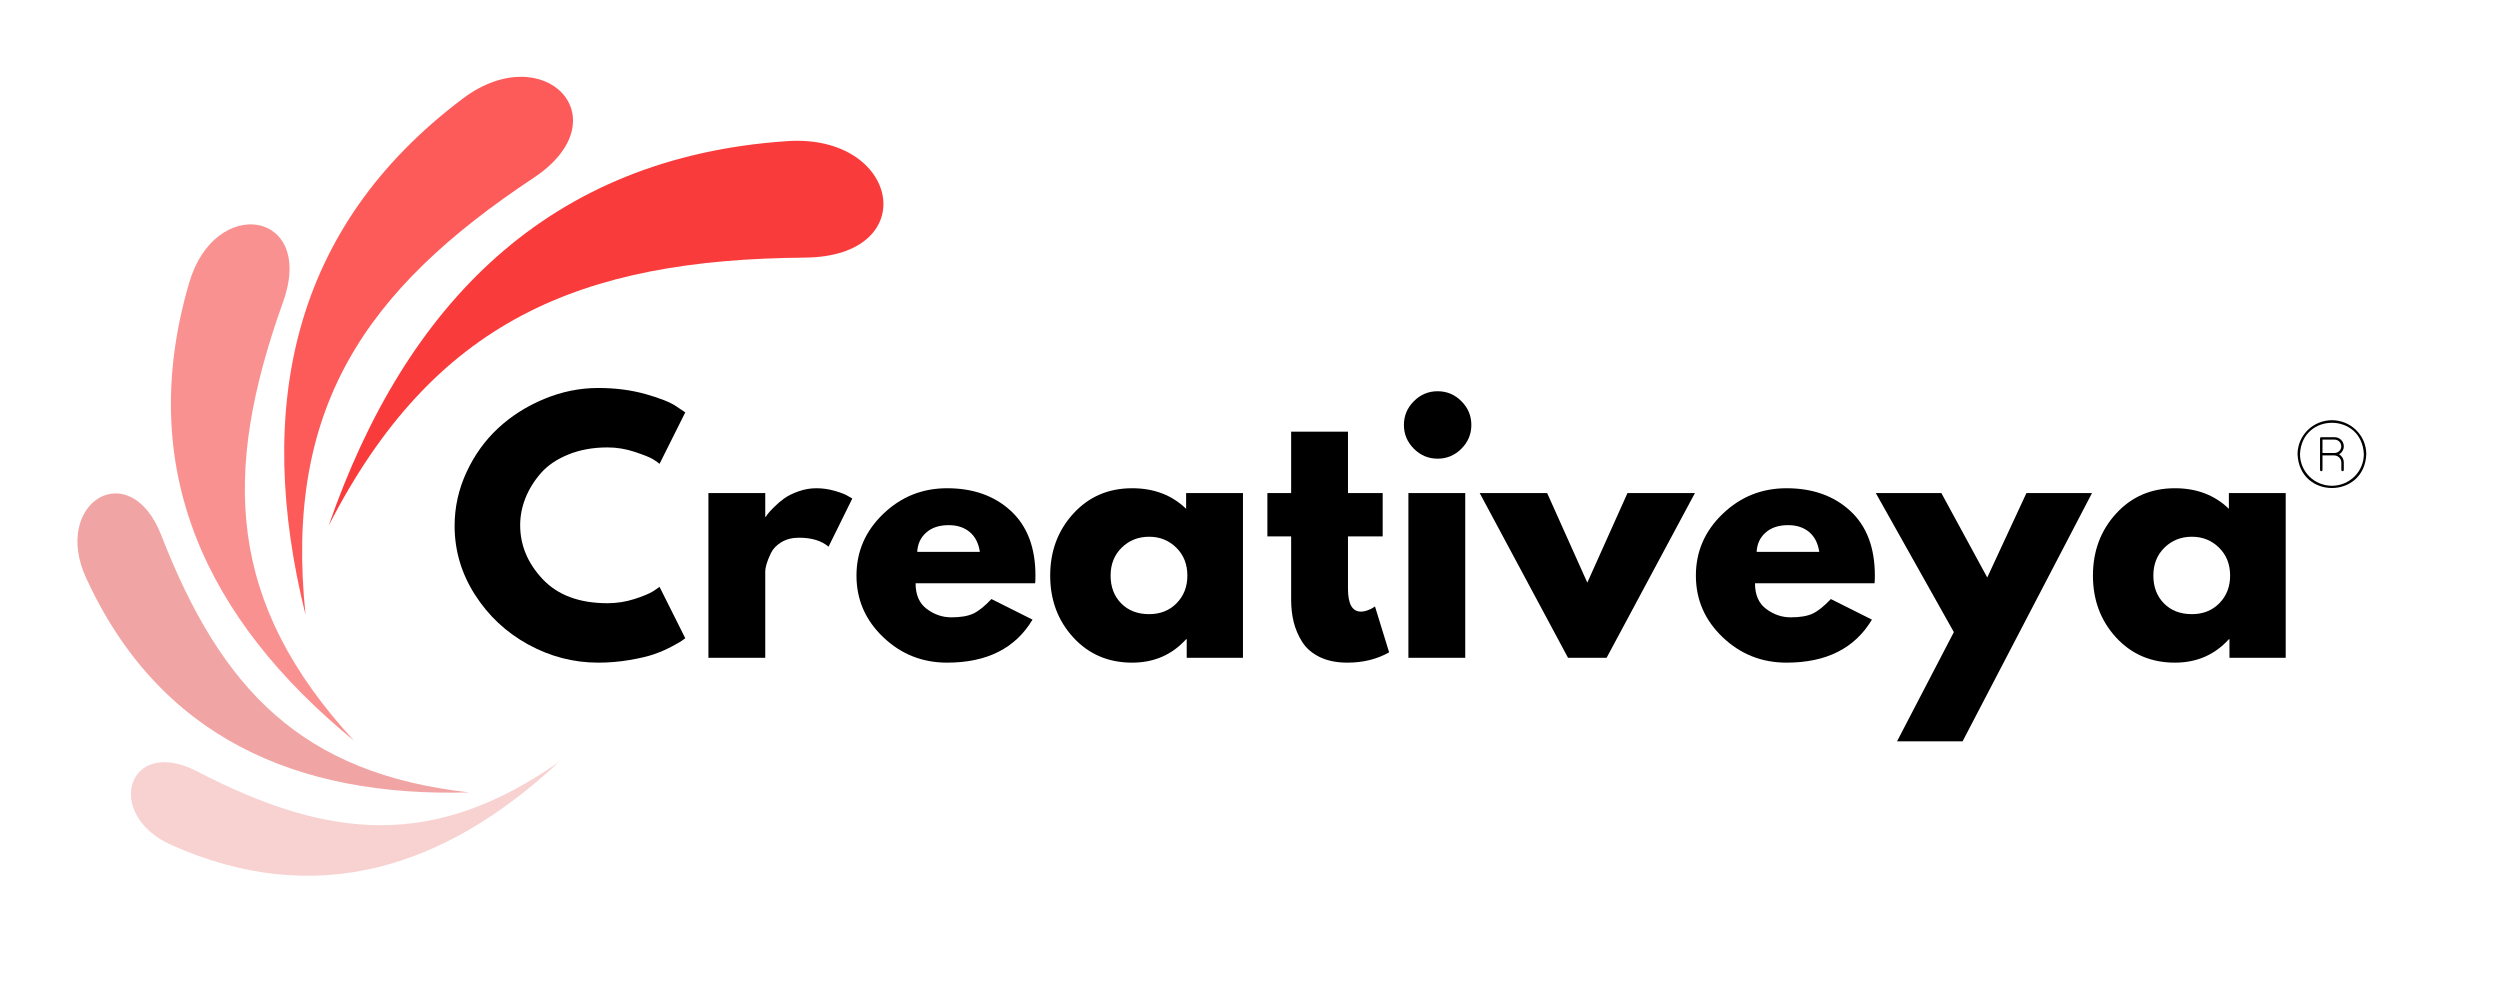 <svg xmlns="http://www.w3.org/2000/svg" xmlns:xlink="http://www.w3.org/1999/xlink" width="800" zoomAndPan="magnify" viewBox="0 0 600 240" height="320" preserveAspectRatio="xMidYMid meet" version="1.0"><defs><g/><clipPath id="60fa5c4dad"><path d="M 68 18 L 138 18 L 138 148 L 68 148 Z M 68 18 " clip-rule="nonzero"/></clipPath><clipPath id="1e8da249a0"><path d="M -27.199 92.484 L 180.992 -28.414 L 262.723 112.324 L 54.531 233.227 Z M -27.199 92.484 " clip-rule="nonzero"/></clipPath><clipPath id="e73fdae974"><path d="M -27.219 92.449 L 180.973 -28.449 L 262.703 112.293 L 54.512 233.191 Z M -27.219 92.449 " clip-rule="nonzero"/></clipPath><clipPath id="a02cbd66fc"><path d="M 41 53 L 85 53 L 85 178 L 41 178 Z M 41 53 " clip-rule="nonzero"/></clipPath><clipPath id="bb14b5eb6a"><path d="M -27.199 92.484 L 180.992 -28.414 L 262.723 112.324 L 54.531 233.227 Z M -27.199 92.484 " clip-rule="nonzero"/></clipPath><clipPath id="066574b29a"><path d="M -27.219 92.449 L 180.973 -28.449 L 262.703 112.293 L 54.512 233.191 Z M -27.219 92.449 " clip-rule="nonzero"/></clipPath><clipPath id="b2c350f916"><path d="M 18 118 L 113 118 L 113 191 L 18 191 Z M 18 118 " clip-rule="nonzero"/></clipPath><clipPath id="c2a3a2db66"><path d="M -27.199 92.484 L 180.992 -28.414 L 262.723 112.324 L 54.531 233.227 Z M -27.199 92.484 " clip-rule="nonzero"/></clipPath><clipPath id="82b4e3ad25"><path d="M -27.219 92.449 L 180.973 -28.449 L 262.703 112.293 L 54.512 233.191 Z M -27.219 92.449 " clip-rule="nonzero"/></clipPath><clipPath id="902bb46882"><path d="M 31 182 L 135 182 L 135 211 L 31 211 Z M 31 182 " clip-rule="nonzero"/></clipPath><clipPath id="b760251242"><path d="M -27.199 92.484 L 180.992 -28.414 L 262.723 112.324 L 54.531 233.227 Z M -27.199 92.484 " clip-rule="nonzero"/></clipPath><clipPath id="f365265ff1"><path d="M -27.219 92.449 L 180.973 -28.449 L 262.703 112.293 L 54.512 233.191 Z M -27.219 92.449 " clip-rule="nonzero"/></clipPath><clipPath id="bb9111f786"><path d="M 28.207 187.754 L 109.555 140.516 L 135.98 186.023 L 54.637 233.262 Z M 28.207 187.754 " clip-rule="nonzero"/></clipPath><clipPath id="697d938493"><path d="M 28.207 187.754 L 109.555 140.516 L 135.773 185.668 L 54.43 232.906 Z M 28.207 187.754 " clip-rule="nonzero"/></clipPath><clipPath id="756431f697"><path d="M 78 33 L 213 33 L 213 127 L 78 127 Z M 78 33 " clip-rule="nonzero"/></clipPath><clipPath id="095548e49e"><path d="M -27.199 92.484 L 180.992 -28.414 L 262.723 112.324 L 54.531 233.227 Z M -27.199 92.484 " clip-rule="nonzero"/></clipPath><clipPath id="fa64864e36"><path d="M -27.219 92.449 L 180.973 -28.449 L 262.703 112.293 L 54.512 233.191 Z M -27.219 92.449 " clip-rule="nonzero"/></clipPath><clipPath id="794eb8f77f"><path d="M 551.41 100 L 567.91 100 L 567.91 118 L 551.41 118 Z M 551.41 100 " clip-rule="nonzero"/></clipPath></defs><g clip-path="url(#60fa5c4dad)"><g clip-path="url(#1e8da249a0)"><g clip-path="url(#e73fdae974)"><path fill="#fd5a5a" d="M 73.328 147.562 C 68.176 98.051 87.441 69.609 128.051 42.691 C 149.414 28.531 130.652 8.945 111.09 23.652 C 69.66 54.789 61.098 98.285 73.328 147.562 " fill-opacity="1" fill-rule="evenodd"/></g></g></g><g clip-path="url(#a02cbd66fc)"><g clip-path="url(#bb14b5eb6a)"><g clip-path="url(#066574b29a)"><path fill="#fa9191" d="M 84.957 177.762 C 54.516 144.727 53.121 113.793 67.953 72.43 C 75.758 50.656 51.637 46.621 45.418 67.809 C 32.262 112.66 49.52 148.727 84.957 177.762 " fill-opacity="1" fill-rule="evenodd"/></g></g></g><g clip-path="url(#b2c350f916)"><g clip-path="url(#c2a3a2db66)"><g clip-path="url(#82b4e3ad25)"><path fill="#f1a4a4" d="M 112.625 190.176 C 72.367 185.684 53.105 165.457 38.723 128.504 C 31.172 109.082 12.352 120.594 20.656 138.691 C 38.238 177.023 71.32 191.367 112.625 190.176 " fill-opacity="1" fill-rule="evenodd"/></g></g></g><g clip-path="url(#902bb46882)"><g clip-path="url(#b760251242)"><g clip-path="url(#f365265ff1)"><g clip-path="url(#bb9111f786)"><g clip-path="url(#697d938493)"><path fill="#f8d1d1" d="M 134.121 182.895 C 104.16 203.84 79.07 201.613 47.328 185.141 C 30.629 176.477 24.75 195.496 41.152 202.805 C 75.891 218.301 106.844 208.312 134.121 182.895 " fill-opacity="1" fill-rule="evenodd"/></g></g></g></g></g><g clip-path="url(#756431f697)"><g clip-path="url(#095548e49e)"><g clip-path="url(#fa64864e36)"><path fill="#fa3b3b" d="M 78.887 126.141 C 104.066 77.012 139.156 62.266 193.176 61.828 C 221.582 61.59 216.008 32.043 188.93 33.871 C 131.605 37.734 97.344 72.953 78.887 126.141 " fill-opacity="1" fill-rule="evenodd"/></g></g></g><g fill="#000000" fill-opacity="1"><g transform="translate(107.34, 157.88)"><g><path d="M 38.469 -13.109 C 40.676 -13.109 42.82 -13.441 44.906 -14.109 C 46.988 -14.773 48.52 -15.414 49.5 -16.031 L 50.953 -17.031 L 57.125 -4.703 C 56.914 -4.547 56.629 -4.336 56.266 -4.078 C 55.91 -3.828 55.078 -3.352 53.766 -2.656 C 52.461 -1.969 51.062 -1.363 49.562 -0.844 C 48.07 -0.332 46.117 0.125 43.703 0.531 C 41.297 0.945 38.805 1.156 36.234 1.156 C 30.328 1.156 24.723 -0.297 19.422 -3.203 C 14.129 -6.109 9.863 -10.102 6.625 -15.188 C 3.383 -20.27 1.766 -25.77 1.766 -31.688 C 1.766 -36.156 2.719 -40.445 4.625 -44.562 C 6.531 -48.676 9.062 -52.195 12.219 -55.125 C 15.375 -58.051 19.062 -60.391 23.281 -62.141 C 27.5 -63.891 31.816 -64.766 36.234 -64.766 C 40.348 -64.766 44.141 -64.273 47.609 -63.297 C 51.078 -62.316 53.531 -61.336 54.969 -60.359 L 57.125 -58.906 L 50.953 -46.562 C 50.598 -46.875 50.062 -47.25 49.344 -47.688 C 48.625 -48.125 47.18 -48.703 45.016 -49.422 C 42.859 -50.141 40.676 -50.5 38.469 -50.5 C 34.977 -50.5 31.844 -49.93 29.062 -48.797 C 26.289 -47.672 24.094 -46.18 22.469 -44.328 C 20.852 -42.473 19.617 -40.477 18.766 -38.344 C 17.922 -36.219 17.5 -34.051 17.5 -31.844 C 17.5 -27.008 19.312 -22.676 22.938 -18.844 C 26.562 -15.02 31.738 -13.109 38.469 -13.109 Z M 38.469 -13.109 "/></g></g></g><g fill="#000000" fill-opacity="1"><g transform="translate(165.395, 157.88)"><g><path d="M 4.625 0 L 4.625 -39.547 L 18.266 -39.547 L 18.266 -33.844 L 18.422 -33.844 C 18.523 -34.051 18.691 -34.305 18.922 -34.609 C 19.16 -34.922 19.664 -35.461 20.438 -36.234 C 21.207 -37.004 22.023 -37.695 22.891 -38.312 C 23.766 -38.926 24.895 -39.477 26.281 -39.969 C 27.676 -40.457 29.094 -40.703 30.531 -40.703 C 32.02 -40.703 33.484 -40.492 34.922 -40.078 C 36.359 -39.672 37.41 -39.266 38.078 -38.859 L 39.156 -38.234 L 33.453 -26.672 C 31.766 -28.109 29.398 -28.828 26.359 -28.828 C 24.723 -28.828 23.312 -28.469 22.125 -27.75 C 20.945 -27.031 20.113 -26.156 19.625 -25.125 C 19.133 -24.102 18.785 -23.234 18.578 -22.516 C 18.367 -21.797 18.266 -21.227 18.266 -20.812 L 18.266 0 Z M 4.625 0 "/></g></g></g><g fill="#000000" fill-opacity="1"><g transform="translate(203.789, 157.88)"><g><path d="M 44.641 -17.891 L 15.953 -17.891 C 15.953 -15.109 16.852 -13.051 18.656 -11.719 C 20.457 -10.383 22.41 -9.719 24.516 -9.719 C 26.723 -9.719 28.469 -10.008 29.75 -10.594 C 31.039 -11.188 32.508 -12.359 34.156 -14.109 L 44.016 -9.172 C 39.91 -2.285 33.078 1.156 23.516 1.156 C 17.555 1.156 12.441 -0.883 8.172 -4.969 C 3.898 -9.051 1.766 -13.973 1.766 -19.734 C 1.766 -25.492 3.898 -30.426 8.172 -34.531 C 12.441 -38.645 17.555 -40.703 23.516 -40.703 C 29.785 -40.703 34.883 -38.891 38.812 -35.266 C 42.75 -31.641 44.719 -26.461 44.719 -19.734 C 44.719 -18.805 44.691 -18.191 44.641 -17.891 Z M 16.344 -25.438 L 31.375 -25.438 C 31.07 -27.5 30.266 -29.082 28.953 -30.188 C 27.641 -31.289 25.957 -31.844 23.906 -31.844 C 21.633 -31.844 19.832 -31.25 18.5 -30.062 C 17.164 -28.883 16.445 -27.344 16.344 -25.438 Z M 16.344 -25.438 "/></g></g></g><g fill="#000000" fill-opacity="1"><g transform="translate(250.279, 157.88)"><g><path d="M 7.312 -4.891 C 3.613 -8.93 1.766 -13.879 1.766 -19.734 C 1.766 -25.598 3.613 -30.555 7.312 -34.609 C 11.02 -38.672 15.727 -40.703 21.438 -40.703 C 26.676 -40.703 30.992 -39.055 34.391 -35.766 L 34.391 -39.547 L 48.031 -39.547 L 48.031 0 L 34.531 0 L 34.531 -4.469 L 34.391 -4.469 C 30.992 -0.719 26.676 1.156 21.438 1.156 C 15.727 1.156 11.02 -0.859 7.312 -4.891 Z M 18.922 -26.438 C 17.148 -24.695 16.266 -22.461 16.266 -19.734 C 16.266 -17.016 17.113 -14.789 18.812 -13.062 C 20.508 -11.344 22.742 -10.484 25.516 -10.484 C 28.191 -10.484 30.391 -11.359 32.109 -13.109 C 33.828 -14.859 34.688 -17.066 34.688 -19.734 C 34.688 -22.461 33.801 -24.695 32.031 -26.438 C 30.258 -28.188 28.086 -29.062 25.516 -29.062 C 22.898 -29.062 20.703 -28.188 18.922 -26.438 Z M 18.922 -26.438 "/></g></g></g><g fill="#000000" fill-opacity="1"><g transform="translate(302.937, 157.88)"><g><path d="M 6.938 -39.547 L 6.938 -54.281 L 20.578 -54.281 L 20.578 -39.547 L 28.906 -39.547 L 28.906 -29.141 L 20.578 -29.141 L 20.578 -16.578 C 20.578 -12.922 21.609 -11.094 23.672 -11.094 C 24.18 -11.094 24.719 -11.195 25.281 -11.406 C 25.852 -11.613 26.289 -11.82 26.594 -12.031 L 27.062 -12.328 L 30.453 -1.312 C 27.523 0.332 24.188 1.156 20.438 1.156 C 17.863 1.156 15.648 0.707 13.797 -0.188 C 11.953 -1.094 10.551 -2.301 9.594 -3.812 C 8.645 -5.332 7.961 -6.926 7.547 -8.594 C 7.141 -10.258 6.938 -12.047 6.938 -13.953 L 6.938 -29.141 L 1.234 -29.141 L 1.234 -39.547 Z M 6.938 -39.547 "/></g></g></g><g fill="#000000" fill-opacity="1"><g transform="translate(333.391, 157.88)"><g><path d="M 5.938 -61.594 C 7.531 -63.188 9.43 -63.984 11.641 -63.984 C 13.848 -63.984 15.75 -63.188 17.344 -61.594 C 18.938 -60 19.734 -58.098 19.734 -55.891 C 19.734 -53.68 18.938 -51.781 17.344 -50.188 C 15.75 -48.594 13.848 -47.797 11.641 -47.797 C 9.43 -47.797 7.531 -48.594 5.938 -50.188 C 4.344 -51.781 3.547 -53.68 3.547 -55.891 C 3.547 -58.098 4.344 -60 5.938 -61.594 Z M 4.625 -39.547 L 4.625 0 L 18.266 0 L 18.266 -39.547 Z M 4.625 -39.547 "/></g></g></g><g fill="#000000" fill-opacity="1"><g transform="translate(356.674, 157.88)"><g><path d="M 14.641 -39.547 L 24.281 -18.047 L 33.922 -39.547 L 50.109 -39.547 L 28.906 0 L 19.656 0 L -1.547 -39.547 Z M 14.641 -39.547 "/></g></g></g><g fill="#000000" fill-opacity="1"><g transform="translate(405.246, 157.88)"><g><path d="M 44.641 -17.891 L 15.953 -17.891 C 15.953 -15.109 16.852 -13.051 18.656 -11.719 C 20.457 -10.383 22.41 -9.719 24.516 -9.719 C 26.723 -9.719 28.469 -10.008 29.75 -10.594 C 31.039 -11.188 32.508 -12.359 34.156 -14.109 L 44.016 -9.172 C 39.91 -2.285 33.078 1.156 23.516 1.156 C 17.555 1.156 12.441 -0.883 8.172 -4.969 C 3.898 -9.051 1.766 -13.973 1.766 -19.734 C 1.766 -25.492 3.898 -30.426 8.172 -34.531 C 12.441 -38.645 17.555 -40.703 23.516 -40.703 C 29.785 -40.703 34.883 -38.891 38.812 -35.266 C 42.75 -31.641 44.719 -26.461 44.719 -19.734 C 44.719 -18.805 44.691 -18.191 44.641 -17.891 Z M 16.344 -25.438 L 31.375 -25.438 C 31.07 -27.5 30.266 -29.082 28.953 -30.188 C 27.641 -31.289 25.957 -31.844 23.906 -31.844 C 21.633 -31.844 19.832 -31.25 18.5 -30.062 C 17.164 -28.883 16.445 -27.344 16.344 -25.438 Z M 16.344 -25.438 "/></g></g></g><g fill="#000000" fill-opacity="1"><g transform="translate(451.736, 157.88)"><g><path d="M 34.609 -39.547 L 50.344 -39.547 L 19.281 20.047 L 3.547 20.047 L 17.188 -6.172 L -1.547 -39.547 L 14.188 -39.547 L 25.203 -19.281 Z M 34.609 -39.547 "/></g></g></g><g fill="#000000" fill-opacity="1"><g transform="translate(500.539, 157.88)"><g><path d="M 7.312 -4.891 C 3.613 -8.93 1.766 -13.879 1.766 -19.734 C 1.766 -25.598 3.613 -30.555 7.312 -34.609 C 11.02 -38.672 15.727 -40.703 21.438 -40.703 C 26.676 -40.703 30.992 -39.055 34.391 -35.766 L 34.391 -39.547 L 48.031 -39.547 L 48.031 0 L 34.531 0 L 34.531 -4.469 L 34.391 -4.469 C 30.992 -0.719 26.676 1.156 21.438 1.156 C 15.727 1.156 11.02 -0.859 7.312 -4.891 Z M 18.922 -26.438 C 17.148 -24.695 16.266 -22.461 16.266 -19.734 C 16.266 -17.016 17.113 -14.789 18.812 -13.062 C 20.508 -11.344 22.742 -10.484 25.516 -10.484 C 28.191 -10.484 30.391 -11.359 32.109 -13.109 C 33.828 -14.859 34.688 -17.066 34.688 -19.734 C 34.688 -22.461 33.801 -24.695 32.031 -26.438 C 30.258 -28.188 28.086 -29.062 25.516 -29.062 C 22.898 -29.062 20.703 -28.188 18.922 -26.438 Z M 18.922 -26.438 "/></g></g></g><path fill="#000000" d="M 562.512 107.113 C 562.512 106.82 562.453 106.543 562.344 106.273 C 562.23 106.008 562.07 105.77 561.863 105.566 C 561.656 105.359 561.418 105.203 561.145 105.09 C 560.875 104.98 560.594 104.926 560.301 104.926 L 557.105 104.926 C 557.023 104.926 556.953 104.953 556.895 105.008 C 556.84 105.066 556.809 105.137 556.809 105.215 L 556.809 112.801 C 556.812 112.879 556.84 112.945 556.898 113.004 C 556.957 113.059 557.023 113.086 557.105 113.086 C 557.184 113.086 557.254 113.059 557.312 113.004 C 557.367 112.945 557.398 112.879 557.398 112.801 L 557.398 109.301 L 560.184 109.301 C 560.414 109.301 560.637 109.344 560.848 109.43 C 561.062 109.52 561.25 109.641 561.414 109.805 C 561.574 109.965 561.699 110.152 561.789 110.363 C 561.879 110.574 561.922 110.793 561.922 111.02 L 561.922 112.801 C 561.922 112.879 561.953 112.945 562.012 113.004 C 562.066 113.059 562.137 113.086 562.219 113.086 C 562.297 113.086 562.367 113.059 562.422 113.004 C 562.48 112.945 562.512 112.879 562.512 112.801 L 562.512 111.02 C 562.512 110.609 562.41 110.23 562.203 109.875 C 561.996 109.52 561.715 109.238 561.359 109.031 C 561.715 108.84 561.996 108.574 562.199 108.227 C 562.406 107.883 562.512 107.512 562.512 107.113 Z M 560.301 108.715 L 557.398 108.715 L 557.398 105.508 L 560.301 105.508 C 560.512 105.508 560.719 105.551 560.914 105.633 C 561.113 105.715 561.285 105.832 561.434 105.984 C 561.586 106.133 561.703 106.305 561.781 106.5 C 561.863 106.695 561.902 106.902 561.902 107.113 C 561.902 107.324 561.863 107.527 561.781 107.723 C 561.703 107.918 561.586 108.09 561.434 108.238 C 561.285 108.391 561.113 108.508 560.914 108.59 C 560.719 108.672 560.512 108.715 560.301 108.715 Z M 560.301 108.715 " fill-opacity="1" fill-rule="nonzero"/><g clip-path="url(#794eb8f77f)"><path fill="#000000" d="M 559.66 100.848 C 559.117 100.848 558.582 100.902 558.051 101.008 C 557.52 101.113 557.004 101.266 556.504 101.473 C 556.004 101.676 555.531 101.93 555.078 102.227 C 554.629 102.523 554.211 102.863 553.828 103.242 C 553.445 103.621 553.105 104.031 552.805 104.477 C 552.504 104.922 552.25 105.391 552.043 105.887 C 551.832 106.383 551.676 106.891 551.57 107.418 C 551.465 107.941 551.41 108.473 551.41 109.008 C 551.863 119.832 567.461 119.828 567.91 109.008 C 567.91 108.473 567.855 107.941 567.75 107.418 C 567.645 106.891 567.488 106.383 567.281 105.887 C 567.074 105.391 566.816 104.922 566.516 104.477 C 566.215 104.031 565.875 103.621 565.492 103.242 C 565.109 102.863 564.691 102.523 564.242 102.227 C 563.793 101.93 563.316 101.676 562.816 101.473 C 562.316 101.266 561.801 101.113 561.27 101.008 C 560.738 100.902 560.203 100.848 559.66 100.848 Z M 559.66 116.586 C 559.156 116.586 558.66 116.535 558.168 116.438 C 557.672 116.34 557.195 116.195 556.73 116.004 C 556.266 115.816 555.824 115.582 555.406 115.305 C 554.988 115.027 554.602 114.715 554.246 114.363 C 553.891 114.012 553.574 113.629 553.293 113.215 C 553.016 112.801 552.777 112.367 552.586 111.906 C 552.395 111.445 552.246 110.973 552.148 110.484 C 552.051 109.996 552 109.504 552 109.008 C 552.422 98.957 566.902 98.961 567.32 109.008 C 567.32 109.504 567.27 109.996 567.172 110.484 C 567.074 110.973 566.93 111.445 566.734 111.906 C 566.543 112.367 566.309 112.801 566.027 113.215 C 565.75 113.629 565.43 114.012 565.074 114.363 C 564.719 114.715 564.332 115.027 563.914 115.305 C 563.496 115.582 563.055 115.816 562.59 116.004 C 562.125 116.195 561.648 116.34 561.156 116.438 C 560.66 116.535 560.164 116.586 559.66 116.586 Z M 559.66 116.586 " fill-opacity="1" fill-rule="nonzero"/></g></svg>